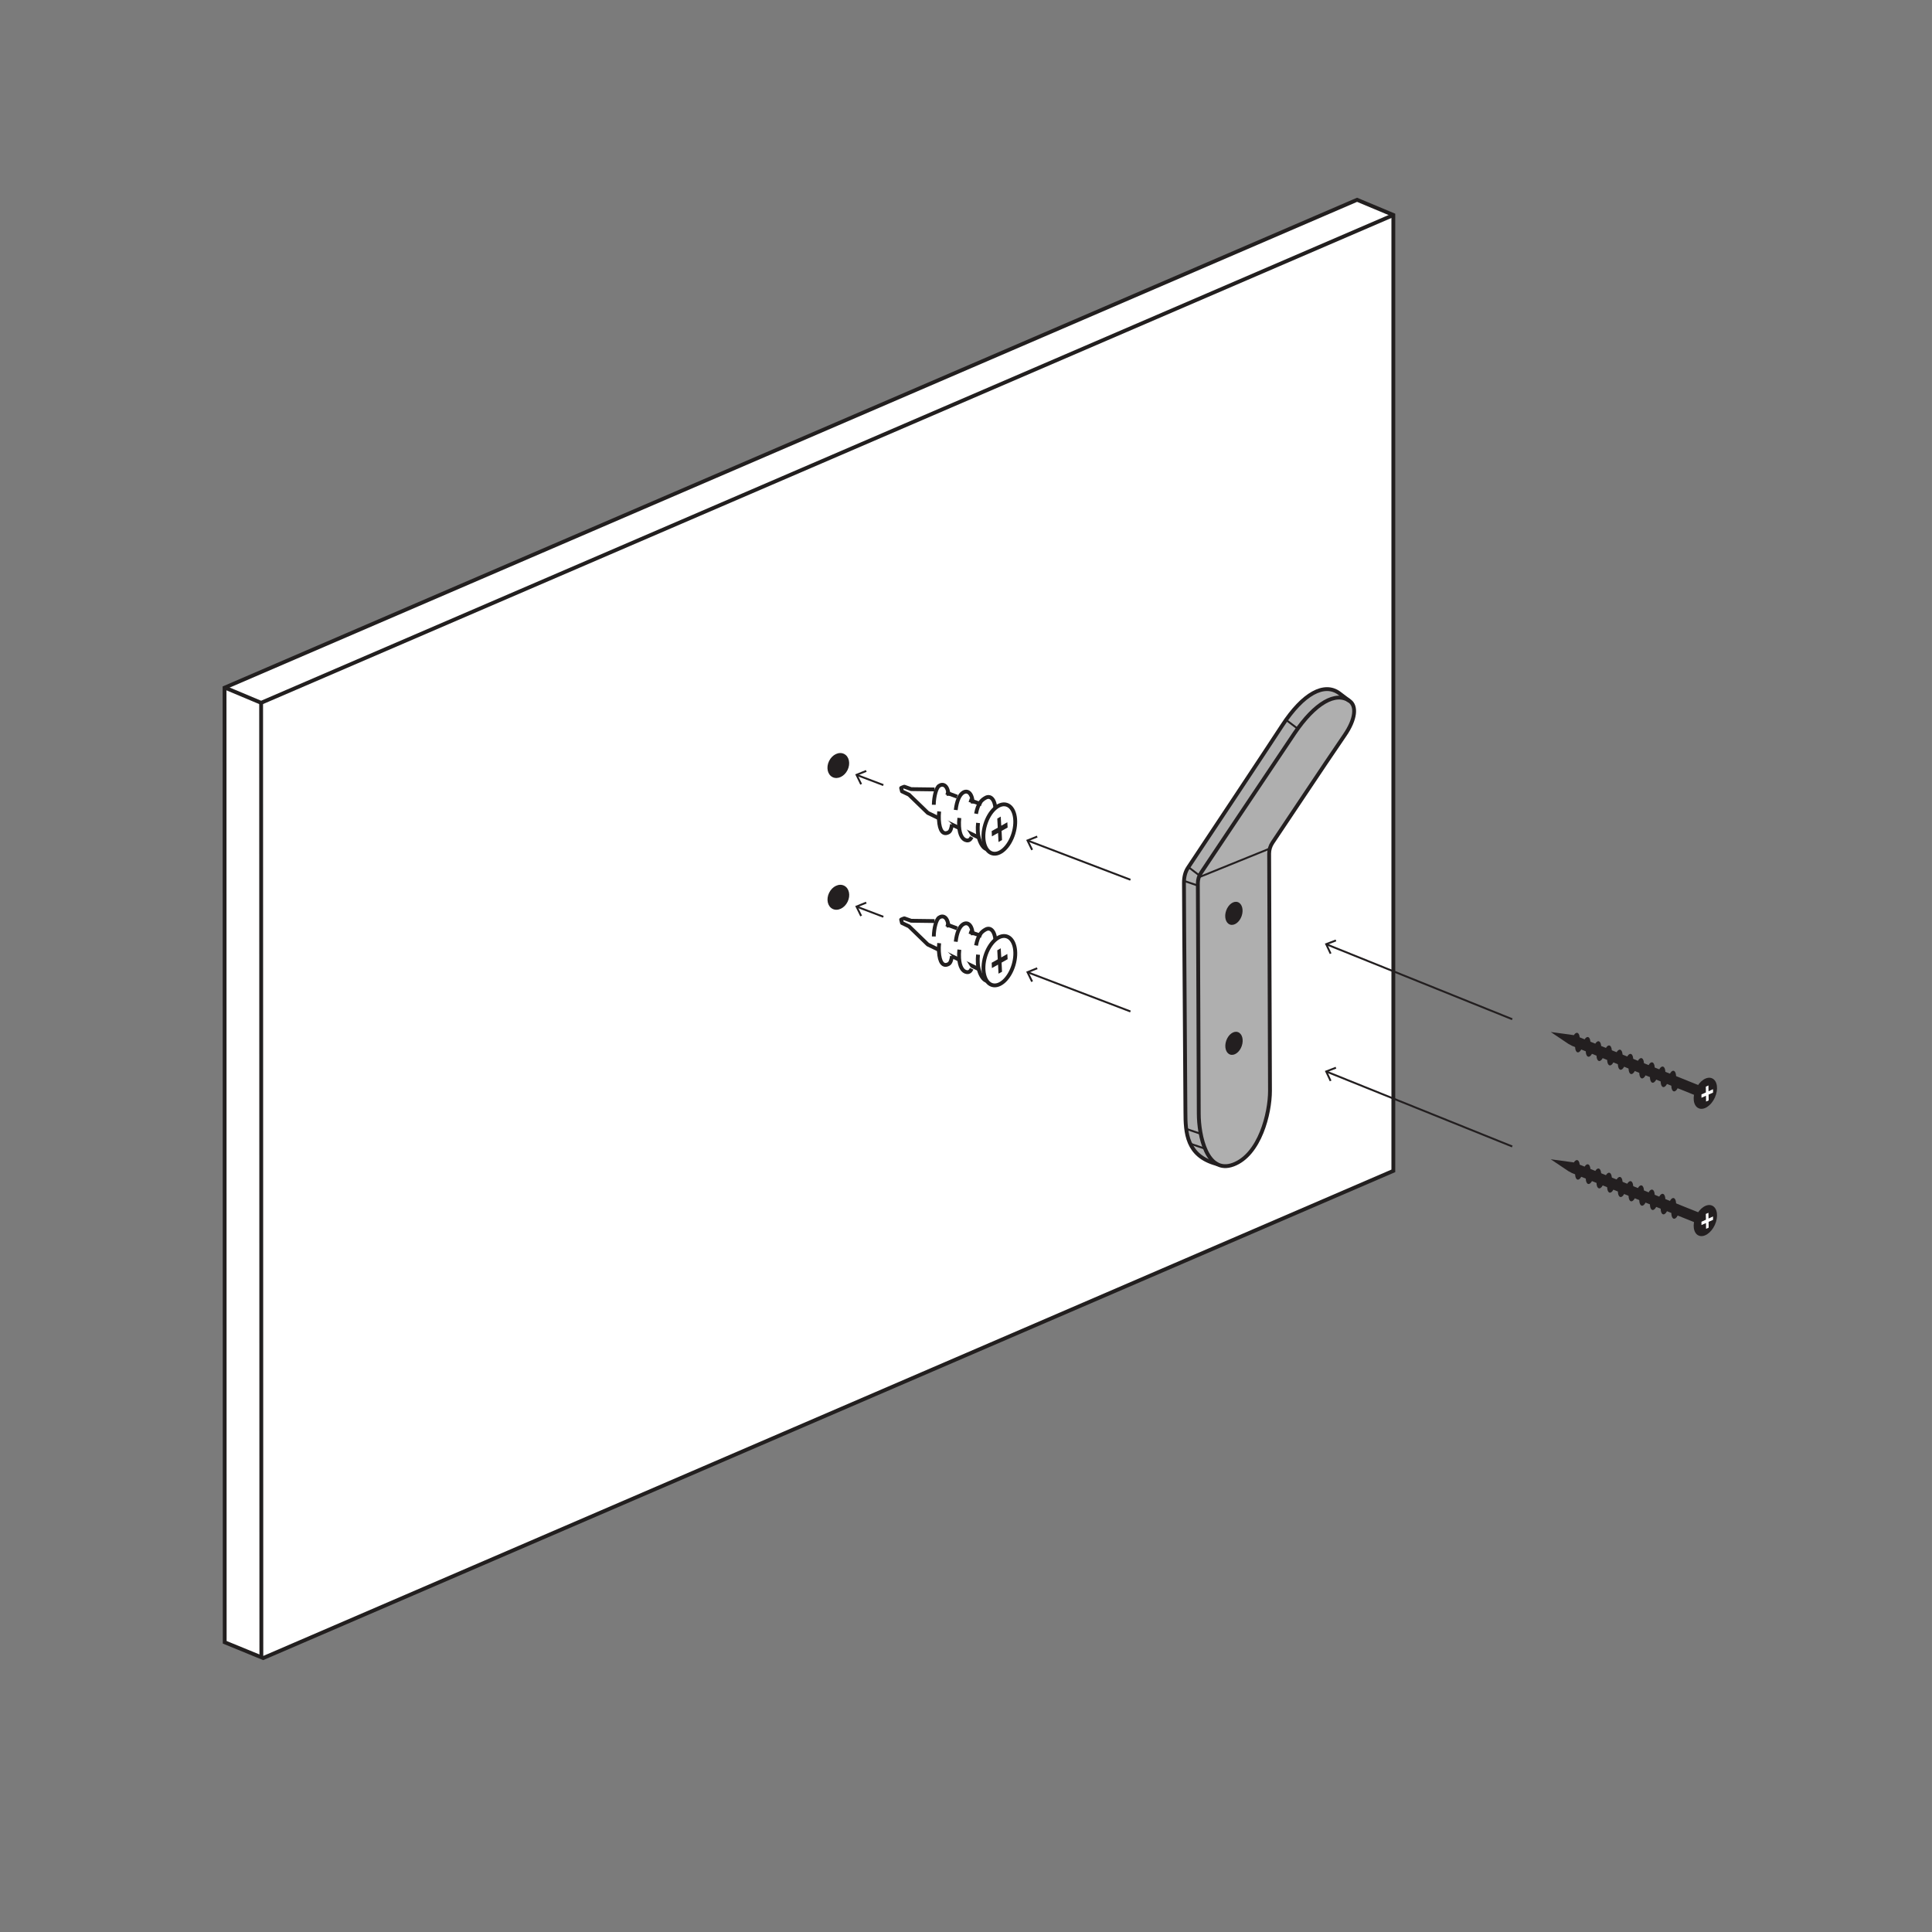 <svg xml:space="preserve" style="enable-background:new 0 0 252 252;" viewBox="0 0 252 252" y="0px" x="0px" xmlns:xlink="http://www.w3.org/1999/xlink" xmlns="http://www.w3.org/2000/svg" id="Layer_1" version="1.1">
<rect x="0" y="0" width="252" height="252" fill="#808080" stroke="none"/>
<style type="text/css">
	.st0{opacity:0.05;fill:#231F20;}
	.st1{fill:#FFFFFF;stroke:#221F1F;stroke-width:0.5;stroke-miterlimit:10;}
	.st2{fill:none;stroke:#221F1F;stroke-width:0.5;stroke-linejoin:round;stroke-miterlimit:10;}
	.st3{fill:#231F20;}
	.st4{fill:none;stroke:#231F20;stroke-width:0.25;stroke-miterlimit:10;}
	.st5{fill:#B5B5B5;}
	.st6{fill:none;stroke:#231F20;stroke-width:0.5;stroke-miterlimit:10;}
	.st7{fill:none;stroke:#231F20;stroke-width:0.5;stroke-linejoin:round;stroke-miterlimit:10;}
	.st8{fill:#FFFFFF;}
	.st9{fill:none;stroke:#221F1F;stroke-width:0.5;stroke-miterlimit:10;}
	.st10{fill:#C4C4C4;}
	.st11{fill:#FFFFFF;stroke:#221F1F;stroke-width:0.5;stroke-linejoin:round;stroke-miterlimit:10;}
	.st12{fill:#221F1F;}
	.st13{fill:#AFAFAF;}
	.st14{fill:none;stroke:#231F20;stroke-width:0.5;stroke-linecap:round;stroke-linejoin:round;stroke-miterlimit:10;}
	.st15{fill:none;stroke:#231F20;stroke-width:0.25;stroke-linecap:round;stroke-linejoin:round;stroke-miterlimit:10;}
</style>
<rect height="252" width="252" class="st0" y="0.01" x="-0.03"></rect>
<g>
	<polyline points="34.23,216.31 181.74,152.72 181.74,28.04 177.01,26.06 29.29,89.7 29.31,214.21 34.09,216.17 
		34.06,91.67" class="st1"></polyline>
	<polyline points="181.79,28.03 34.06,91.67 29.34,89.69" class="st2"></polyline>
</g>
<ellipse ry="1.34" rx="1.69" cy="99.83" cx="109.27" class="st3" transform="matrix(0.443 -0.897 0.897 0.443 -28.609 153.641)"></ellipse>
<g>
	<g>
		<g>
			<line y2="101.1" x2="111.8" y1="102.4" x1="115.22" class="st4"></line>
			<g>
				<polygon points="112.94,100.44 113.04,100.67 111.89,101.13 112.44,102.24 112.21,102.35 111.55,101" class="st3"></polygon>
			</g>
		</g>
	</g>
</g>
<ellipse ry="1.34" rx="1.69" cy="117.01" cx="109.27" class="st3" transform="matrix(0.443 -0.897 0.897 0.443 -44.013 163.217)"></ellipse>
<g>
	<g>
		<g>
			<line y2="118.28" x2="111.8" y1="119.58" x1="115.22" class="st4"></line>
			<g>
				<polygon points="112.94,117.62 113.04,117.85 111.89,118.31 112.44,119.42 112.21,119.53 111.55,118.18" class="st3"></polygon>
			</g>
		</g>
	</g>
</g>
<g>
	<g>
		<g>
			<line y2="109.66" x2="134.1" y1="114.75" x1="147.45" class="st4"></line>
			<g>
				<polygon points="135.24,109 135.34,109.23 134.19,109.69 134.74,110.8 134.51,110.91 133.85,109.56" class="st3"></polygon>
			</g>
		</g>
	</g>
</g>
<g>
	<path d="M205.35,135.03L205.35,135.03c-0.02-0.01-0.05,0.01-0.08,0.01l0.01-0.02l-3.01-0.41l2.29,1.54l0.48,0.26
		l17.13,6.88l0.54-1.28L205.35,135.03z" class="st3"></path>
	<g>
		
			<ellipse ry="1.36" rx="2.14" cy="142.61" cx="222.39" class="st3" transform="matrix(0.415 -0.91 0.91 0.415 0.37 285.794)"></ellipse>
		<polygon points="223.44,142.07 222.85,142.34 222.84,141.58 222.5,141.74 222.51,142.49 221.93,142.75 221.93,143.19 
			222.52,142.92 222.53,143.68 222.87,143.53 222.86,142.77 223.44,142.51" class="st8"></polygon>
	</g>
	<g>
		<g>
			<path d="M206.44,136.39c-0.09,0.36-0.25,0.68-0.44,0.81c-0.29,0.21-0.54-0.08-0.55-0.66c0-0.14,0.01-0.29,0.04-0.43" class="st3"></path>
			<path d="M205.02,135.76c0.08-0.43,0.26-0.82,0.48-0.98c0.29-0.21,0.54,0.08,0.55,0.66c0,0.2-0.02,0.41-0.07,0.6" class="st3"></path>
		</g>
		<g>
			<path d="M207.83,136.96c-0.09,0.36-0.25,0.68-0.44,0.81c-0.29,0.21-0.54-0.08-0.55-0.66c0-0.14,0.01-0.29,0.04-0.43" class="st3"></path>
			<path d="M206.42,136.31c0.08-0.43,0.26-0.82,0.48-0.98c0.29-0.21,0.54,0.08,0.55,0.66c0,0.2-0.02,0.41-0.07,0.6" class="st3"></path>
		</g>
		<g>
			<path d="M209.23,137.52c-0.09,0.36-0.25,0.68-0.44,0.81c-0.29,0.21-0.54-0.08-0.55-0.66c0-0.14,0.01-0.29,0.04-0.43" class="st3"></path>
			<path d="M207.82,136.86c0.08-0.43,0.26-0.82,0.48-0.98c0.29-0.21,0.54,0.08,0.55,0.66c0,0.2-0.02,0.41-0.07,0.6" class="st3"></path>
		</g>
		<g>
			<path d="M210.62,138.09c-0.09,0.36-0.25,0.68-0.44,0.81c-0.29,0.21-0.54-0.08-0.55-0.66c0-0.14,0.01-0.29,0.04-0.43" class="st3"></path>
			<path d="M209.21,137.41c0.08-0.43,0.26-0.82,0.48-0.98c0.29-0.21,0.54,0.08,0.55,0.66c0,0.2-0.02,0.41-0.07,0.6" class="st3"></path>
		</g>
		<g>
			<path d="M212.02,138.66c-0.09,0.36-0.25,0.68-0.44,0.81c-0.29,0.21-0.54-0.08-0.55-0.66c0-0.14,0.01-0.29,0.04-0.43" class="st3"></path>
			<path d="M210.61,137.96c0.08-0.43,0.26-0.82,0.48-0.98c0.29-0.21,0.54,0.08,0.55,0.66c0,0.2-0.02,0.41-0.07,0.6" class="st3"></path>
		</g>
		<g>
			<path d="M213.41,139.22c-0.09,0.36-0.25,0.68-0.44,0.81c-0.29,0.21-0.54-0.08-0.55-0.66c0-0.14,0.01-0.29,0.04-0.43" class="st3"></path>
			<path d="M212,138.51c0.08-0.43,0.26-0.82,0.48-0.98c0.29-0.21,0.54,0.08,0.55,0.66c0,0.2-0.02,0.41-0.07,0.6" class="st3"></path>
		</g>
		<g>
			<path d="M214.81,139.79c-0.09,0.36-0.25,0.68-0.44,0.81c-0.29,0.21-0.54-0.08-0.55-0.66c0-0.14,0.01-0.29,0.04-0.43" class="st3"></path>
			<path d="M213.4,139.06c0.08-0.43,0.26-0.82,0.48-0.98c0.29-0.21,0.54,0.08,0.55,0.66c0,0.2-0.02,0.41-0.07,0.6" class="st3"></path>
		</g>
		<g>
			<path d="M216.2,140.35c-0.09,0.36-0.25,0.68-0.44,0.81c-0.29,0.21-0.54-0.08-0.55-0.66c0-0.14,0.01-0.29,0.04-0.43" class="st3"></path>
			<path d="M214.8,139.61c0.08-0.43,0.26-0.82,0.48-0.98c0.29-0.21,0.54,0.08,0.55,0.66c0,0.2-0.02,0.41-0.07,0.6" class="st3"></path>
		</g>
		<g>
			<path d="M217.6,140.92c-0.09,0.36-0.25,0.68-0.44,0.81c-0.29,0.21-0.54-0.08-0.55-0.66c0-0.14,0.01-0.29,0.04-0.43" class="st3"></path>
			<path d="M216.19,140.16c0.08-0.43,0.26-0.82,0.48-0.98c0.29-0.21,0.54,0.08,0.55,0.66c0,0.2-0.02,0.41-0.07,0.6" class="st3"></path>
		</g>
		<g>
			<path d="M218.99,141.48c-0.09,0.36-0.25,0.68-0.44,0.81c-0.29,0.21-0.54-0.08-0.55-0.66c0-0.14,0.01-0.29,0.04-0.43" class="st3"></path>
			<path d="M217.59,140.71c0.08-0.43,0.26-0.82,0.48-0.98c0.29-0.21,0.54,0.08,0.55,0.66c0,0.2-0.02,0.41-0.07,0.6" class="st3"></path>
		</g>
	</g>
</g>
<g>
	<g>
		<line y2="123.19" x2="173.06" y1="132.94" x1="197.25" class="st4"></line>
		<g>
			<polygon points="174.21,122.55 174.3,122.78 173.15,123.22 173.67,124.34 173.45,124.44 172.81,123.08" class="st3"></polygon>
		</g>
	</g>
</g>
<g>
	<path d="M205.35,151.63L205.35,151.63c-0.02-0.01-0.05,0.01-0.08,0.01l0.01-0.02l-3.01-0.41l2.29,1.54l0.48,0.26
		l17.13,6.88l0.54-1.28L205.35,151.63z" class="st3"></path>
	<g>
		
			<ellipse ry="1.36" rx="2.14" cy="159.21" cx="222.39" class="st3" transform="matrix(0.415 -0.91 0.91 0.415 -14.735 295.508)"></ellipse>
		<polygon points="223.44,158.67 222.85,158.94 222.84,158.19 222.5,158.34 222.51,159.09 221.93,159.36 221.93,159.79 
			222.52,159.53 222.53,160.28 222.87,160.13 222.86,159.37 223.44,159.11" class="st8"></polygon>
	</g>
	<g>
		<g>
			<path d="M206.44,152.99c-0.09,0.36-0.25,0.68-0.44,0.81c-0.29,0.21-0.54-0.08-0.55-0.66c0-0.14,0.01-0.29,0.04-0.43" class="st3"></path>
			<path d="M205.02,152.36c0.08-0.43,0.26-0.82,0.48-0.98c0.29-0.21,0.54,0.08,0.55,0.66c0,0.2-0.02,0.41-0.07,0.6" class="st3"></path>
		</g>
		<g>
			<path d="M207.83,153.56c-0.09,0.36-0.25,0.68-0.44,0.81c-0.29,0.21-0.54-0.08-0.55-0.66c0-0.14,0.01-0.29,0.04-0.43" class="st3"></path>
			<path d="M206.42,152.91c0.08-0.43,0.26-0.82,0.48-0.98c0.29-0.21,0.54,0.08,0.55,0.66c0,0.2-0.02,0.41-0.07,0.6" class="st3"></path>
		</g>
		<g>
			<path d="M209.23,154.13c-0.09,0.36-0.25,0.68-0.44,0.81c-0.29,0.21-0.54-0.08-0.55-0.66c0-0.14,0.01-0.29,0.04-0.43" class="st3"></path>
			<path d="M207.82,153.46c0.08-0.43,0.26-0.82,0.48-0.98c0.29-0.21,0.54,0.08,0.55,0.66c0,0.2-0.02,0.41-0.07,0.6" class="st3"></path>
		</g>
		<g>
			<path d="M210.62,154.69c-0.09,0.36-0.25,0.68-0.44,0.81c-0.29,0.21-0.54-0.08-0.55-0.66c0-0.14,0.01-0.29,0.04-0.43" class="st3"></path>
			<path d="M209.21,154.01c0.08-0.43,0.26-0.82,0.48-0.98c0.29-0.21,0.54,0.08,0.55,0.66c0,0.2-0.02,0.41-0.07,0.6" class="st3"></path>
		</g>
		<g>
			<path d="M212.02,155.26c-0.09,0.36-0.25,0.68-0.44,0.81c-0.29,0.21-0.54-0.08-0.55-0.66c0-0.14,0.01-0.29,0.04-0.43" class="st3"></path>
			<path d="M210.61,154.56c0.08-0.43,0.26-0.82,0.48-0.98c0.29-0.21,0.54,0.08,0.55,0.66c0,0.2-0.02,0.41-0.07,0.6" class="st3"></path>
		</g>
		<g>
			<path d="M213.41,155.82c-0.09,0.36-0.25,0.68-0.44,0.81c-0.29,0.21-0.54-0.08-0.55-0.66c0-0.14,0.01-0.29,0.04-0.43" class="st3"></path>
			<path d="M212,155.11c0.08-0.43,0.26-0.82,0.48-0.98c0.29-0.21,0.54,0.08,0.55,0.66c0,0.2-0.02,0.41-0.07,0.6" class="st3"></path>
		</g>
		<g>
			<path d="M214.81,156.39c-0.09,0.36-0.25,0.68-0.44,0.81c-0.29,0.21-0.54-0.08-0.55-0.66c0-0.14,0.01-0.29,0.04-0.43" class="st3"></path>
			<path d="M213.4,155.66c0.08-0.43,0.26-0.82,0.48-0.98c0.29-0.21,0.54,0.08,0.55,0.66c0,0.2-0.02,0.41-0.07,0.6" class="st3"></path>
		</g>
		<g>
			<path d="M216.2,156.95c-0.09,0.36-0.25,0.68-0.44,0.81c-0.29,0.21-0.54-0.08-0.55-0.66c0-0.14,0.01-0.29,0.04-0.43" class="st3"></path>
			<path d="M214.8,156.21c0.08-0.43,0.26-0.82,0.48-0.98c0.29-0.21,0.54,0.08,0.55,0.66c0,0.2-0.02,0.41-0.07,0.6" class="st3"></path>
		</g>
		<g>
			<path d="M217.6,157.52c-0.09,0.36-0.25,0.68-0.44,0.81c-0.29,0.21-0.54-0.08-0.55-0.66c0-0.14,0.01-0.29,0.04-0.43" class="st3"></path>
			<path d="M216.19,156.76c0.08-0.43,0.26-0.82,0.48-0.98c0.29-0.21,0.54,0.08,0.55,0.66c0,0.2-0.02,0.41-0.07,0.6" class="st3"></path>
		</g>
		<g>
			<path d="M218.99,158.09c-0.09,0.36-0.25,0.68-0.44,0.81c-0.29,0.21-0.54-0.08-0.55-0.66c0-0.14,0.01-0.29,0.04-0.43" class="st3"></path>
			<path d="M217.59,157.31c0.08-0.43,0.26-0.82,0.48-0.98c0.29-0.21,0.54,0.08,0.55,0.66c0,0.2-0.02,0.41-0.07,0.6" class="st3"></path>
		</g>
	</g>
</g>
<g>
	<g>
		<line y2="139.79" x2="173.06" y1="149.54" x1="197.25" class="st4"></line>
		<g>
			<polygon points="174.21,139.15 174.3,139.38 173.15,139.82 173.67,140.94 173.45,141.04 172.81,139.69" class="st3"></polygon>
		</g>
	</g>
</g>
<g>
	<g>
		<path d="M121.9,102.97l-3.05-0.04l-0.9-0.32c-0.03-0.01-0.41,0.17-0.41,0.17l0.11,0.44l0.92,0.44l2.45,2.37l8,3.87
			l1.12-4.29" class="st11"></path>
		<g>
			<g>
				<path d="M124.17,107.53c-0.07,0.47-0.18,0.88-0.42,1.02c-0.72,0.41-1.2-0.17-1.28-1.61
					c-0.02-0.36-0.01-0.73,0.03-1.1" class="st11"></path>
				<path d="M121.8,104.97c0.02-1.08,0.31-2.2,0.68-2.46c0.48-0.34,1.17-0.16,1.25,1.28" class="st2"></path>
			</g>
			<g>
				<path d="M126.74,109.18c-0.17,0.35-0.36,0.47-0.63,0.44c-0.54-0.07-0.94-0.68-1.01-1.83
					c-0.02-0.36-0.01-0.73,0.03-1.1" class="st11"></path>
				<path d="M124.66,105.65c0.14-1.22,0.51-1.99,0.96-2.27c0.54-0.34,1.19-0.03,1.27,1.42" class="st2"></path>
			</g>
			<g>
				<path d="M129.1,110.63c-0.63,0.55-1.48-0.74-1.56-2.19c-0.02-0.36-0.01-0.73,0.03-1.1" class="st11"></path>
				<path d="M127.31,106.14c0.26-1.36,0.7-1.78,1.24-2.08c0.6-0.34,1.22,0.11,1.3,1.55" class="st2"></path>
			</g>
		</g>
		<g>
			
				<ellipse ry="1.93" rx="3.31" cy="108.19" cx="130.35" class="st11" transform="matrix(0.284 -0.959 0.959 0.284 -10.426 202.414)"></ellipse>
			<polygon points="131.39,107.25 130.6,107.7 130.53,106.51 130.08,106.77 130.14,107.96 129.35,108.4 129.38,109.09 
				130.18,108.64 130.24,109.83 130.7,109.57 130.64,108.38 131.43,107.94" class="st12"></polygon>
		</g>
		<line y2="103.38" x2="123.4" y1="103.91" x1="124.84" class="st11"></line>
		<line y2="104.36" x2="126.42" y1="104.9" x1="128.03" class="st11"></line>
	</g>
</g>
<g>
	<g>
		<g>
			<line y2="126.84" x2="134.1" y1="131.93" x1="147.45" class="st4"></line>
			<g>
				<polygon points="135.24,126.18 135.34,126.41 134.19,126.87 134.74,127.98 134.51,128.09 133.85,126.74" class="st3"></polygon>
			</g>
		</g>
	</g>
</g>
<g>
	<g>
		<path d="M121.9,120.14l-3.05-0.04l-0.9-0.32c-0.03-0.01-0.41,0.17-0.41,0.17l0.11,0.44l0.92,0.44l2.45,2.37l8,3.87
			l1.12-4.29" class="st11"></path>
		<g>
			<g>
				<path d="M124.17,124.71c-0.07,0.47-0.18,0.88-0.42,1.02c-0.72,0.41-1.2-0.17-1.28-1.61
					c-0.02-0.36-0.01-0.73,0.03-1.1" class="st11"></path>
				<path d="M121.8,122.15c0.02-1.08,0.31-2.2,0.68-2.46c0.48-0.34,1.17-0.16,1.25,1.28" class="st2"></path>
			</g>
			<g>
				<path d="M126.74,126.36c-0.17,0.35-0.36,0.47-0.63,0.44c-0.54-0.07-0.94-0.68-1.01-1.83
					c-0.02-0.36-0.01-0.73,0.03-1.1" class="st11"></path>
				<path d="M124.66,122.83c0.14-1.22,0.51-1.99,0.96-2.27c0.54-0.34,1.19-0.03,1.27,1.42" class="st2"></path>
			</g>
			<g>
				<path d="M129.1,127.81c-0.63,0.55-1.48-0.74-1.56-2.19c-0.02-0.36-0.01-0.73,0.03-1.1" class="st11"></path>
				<path d="M127.31,123.32c0.26-1.36,0.7-1.78,1.24-2.08c0.6-0.34,1.22,0.11,1.3,1.55" class="st2"></path>
			</g>
		</g>
		<g>
			
				<ellipse ry="1.93" rx="3.31" cy="125.37" cx="130.35" class="st11" transform="matrix(0.284 -0.959 0.959 0.284 -26.895 214.709)"></ellipse>
			<polygon points="131.39,124.43 130.6,124.88 130.53,123.69 130.08,123.95 130.14,125.13 129.35,125.58 
				129.38,126.27 130.18,125.82 130.24,127 130.7,126.75 130.64,125.56 131.43,125.11" class="st12"></polygon>
		</g>
		<line y2="120.56" x2="123.4" y1="121.09" x1="124.84" class="st11"></line>
		<line y2="121.54" x2="126.42" y1="122.08" x1="128.03" class="st11"></line>
	</g>
</g>
<g>
	<path d="M154.44,114.95c0,0.41-0.13,30.42,0.34,33.08c0.3,1.67,2.85,3.86,4.67,4.02c2.7,0.23,4.56-2.8,4.76-3.31
		c0.2-0.51,1.68-4.31,1.49-7.1c-0.19-2.78-0.09-29.27-0.06-30.97l10.41-15.78c0,0,0.75-1.38,0.61-2.37c-0.13-0.99-2.3-2.53-3.27-2.7
		s-2.47,0.54-4.06,2.03s-14.39,21.2-14.39,21.2L154.44,114.95z" class="st13"></path>
	<g>
		<g>
			
				<ellipse ry="1.07" rx="1.55" cy="119.11" cx="160.93" class="st3" transform="matrix(0.33 -0.944 0.944 0.33 -4.604 231.743)"></ellipse>
			
				<ellipse ry="1.07" rx="1.55" cy="136.06" cx="160.94" class="st3" transform="matrix(0.33 -0.944 0.944 0.33 -20.595 243.113)"></ellipse>
		</g>
		<path d="M158.69,151.82c-3.93-1.05-4.07-4.11-4.07-6.79c0-2.49-0.19-26.23-0.19-29.88c0-0.78,0.18-1.45,0.52-1.96
			c2.36-3.54,10.41-15.66,12.27-18.52c2.78-4.28,5.53-5.65,7.44-4.27c0.87,0.67,1.28,0.97,1.28,0.97" class="st14"></path>
		<path d="M156.66,113.84c-0.28,0.41-0.42,0.88-0.42,1.38c0.02,4.49,0.12,27.39,0.12,30.02c0,2.89,1.05,7.96,4.51,6.66
			c3.46-1.3,4.78-6.69,4.78-9.61c0-2.65-0.1-26.29-0.11-30.94c0-0.52,0.15-1.01,0.44-1.44c1.54-2.27,6.62-9.95,9.4-14
			c1.47-2.13,1.56-3.81,0.69-4.45c-1.82-1.35-4.57,0.26-7.22,4.18C164.34,102.35,158.29,111.4,156.66,113.84z" class="st14"></path>
	</g>
	<line y2="115.53" x2="156.3" y1="114.9" x1="154.45" class="st15"></line>
	<line y2="110.66" x2="165.67" y1="114.43" x1="156.37" class="st15"></line>
	<line y2="114.25" x2="156.52" y1="113.07" x1="154.97" class="st15"></line>
	<line y2="95.06" x2="169.28" y1="93.88" x1="167.72" class="st15"></line>
	<line y2="147.85" x2="156.5" y1="147.22" x1="154.65" class="st15"></line>
	<line y2="149.79" x2="157.06" y1="149.16" x1="155.21" class="st15"></line>
</g>
</svg>
